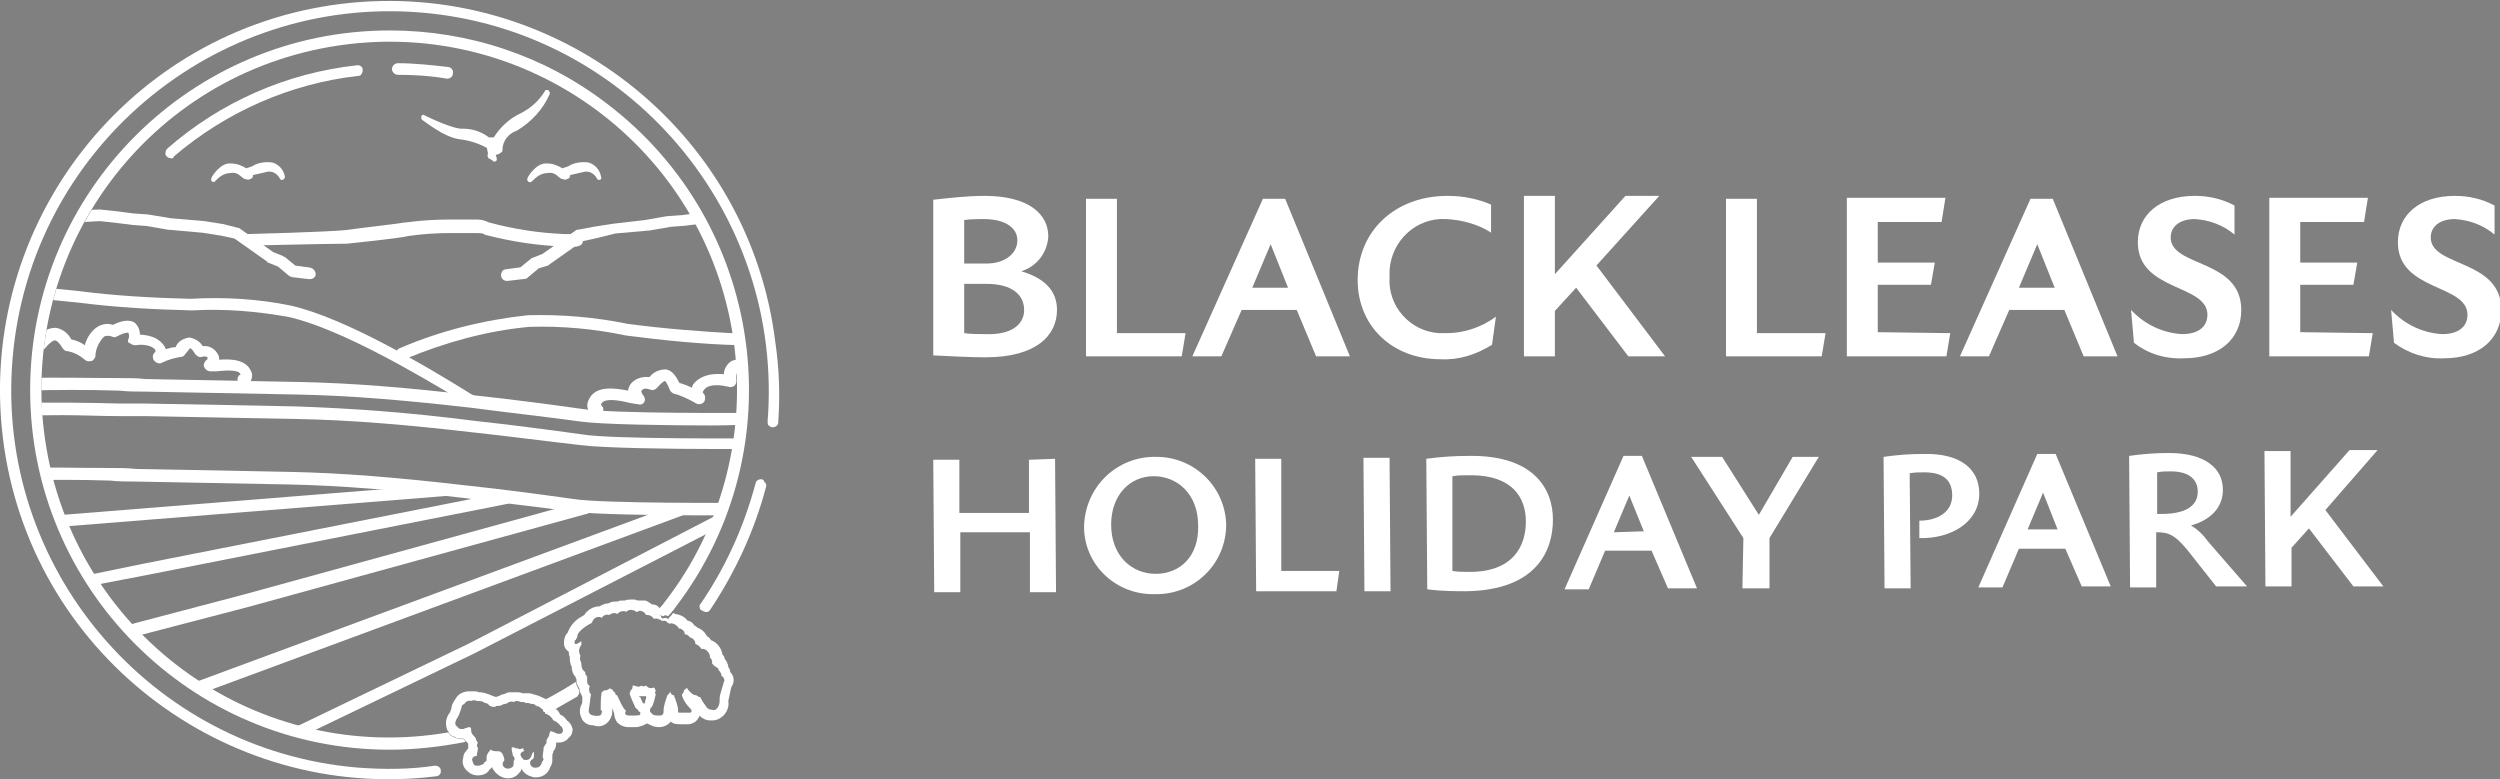 <?xml version="1.0" encoding="utf-8"?>
<!-- Generator: Adobe Illustrator 20.1.0, SVG Export Plug-In . SVG Version: 6.00 Build 0)  -->
<svg version="1.1" id="Layer_1" xmlns="http://www.w3.org/2000/svg" xmlns:xlink="http://www.w3.org/1999/xlink" x="0px" y="0px"
	 viewBox="0 0 258.6 80.6" style="enable-background:new 0 0 258.6 80.6;" xml:space="preserve">
<rect x="0" y="0" width="258.6" height="80.6" fill="#808080" stroke="none"/>
<style type="text/css">
	.st0{fill:#FFFFFF;}
	.st1{fill:#FFFFFF;stroke:#161B4B;stroke-width:7;stroke-linecap:round;stroke-linejoin:round;}
	.st2{fill:#FFFFFF;stroke:#161B4B;stroke-width:6.979;stroke-linecap:round;stroke-linejoin:round;}
	.st3{clip-path:url(#SVGID_2_);}
</style>
<g id="Logo" transform="translate(-3411.381 -201.45)">
	<g id="Group_473" transform="translate(3483.744 251.022)">
		<path id="Path_634" class="st0" d="M6.9,0.7C5.7,5.3,3.7,9.6,1.1,13.5l0,0c-0.2,0.3-0.5,0.3-0.8,0.1C0,13.5,0,13.3,0,13.1
			c0-0.1,0-0.1,0.1-0.2c2.6-3.8,4.5-8,5.7-12.5C5.8,0.2,6.1,0,6.3,0c0,0,0.1,0,0.1,0c0.1,0,0.3,0.1,0.3,0.3C6.9,0.4,6.9,0.6,6.9,0.7
			z"/>
	</g>
	<g id="Group_474" transform="translate(3411.381 201.45)">
		<path id="Path_635" class="st0" d="M80.5,43.7c0,0.3-0.3,0.5-0.6,0.5c-0.1,0-0.3-0.1-0.4-0.2c-0.1-0.1-0.1-0.3-0.1-0.4
			C81.1,22.1,65.1,3.1,43.6,1.3S3.1,15.5,1.3,37.1c-1.8,21.5,14.2,40.5,35.7,42.3c2.7,0.2,5.4,0.2,8-0.2c0.3,0,0.6,0.2,0.6,0.5
			c0,0,0,0,0,0c0,0.1,0,0.3-0.1,0.4c-0.1,0.1-0.2,0.2-0.4,0.2C23.2,83,3,67.4,0.3,45.3s13-42.2,35-44.9c22.1-2.7,42.2,13,44.9,35
			C80.6,38.1,80.7,40.9,80.5,43.7L80.5,43.7z"/>
	</g>
	<path id="Path_636" class="st1" d="M3484.3,255.5"/>
	<path id="Path_637" class="st0" d="M3451.7,204.6c-20.5,0-37.2,16.6-37.2,37.2c0,20.5,16.6,37.2,37.2,37.2c2.6,0,5.2-0.3,7.8-0.8
		c0-0.1-0.1-0.3-0.2-0.3c-0.1,0-0.1,0-0.2,0c-0.3,0-0.5-0.1-0.8-0.2c-0.2-0.1-0.4-0.2-0.5-0.4c0,0,0,0,0-0.1
		c-19.6,3.4-38.2-9.7-41.6-29.3c-3.4-19.6,9.7-38.2,29.3-41.6c19.6-3.4,38.2,9.7,41.6,29.3c1.7,10-0.8,20.3-7.1,28.3
		c-0.1,0.2-0.3,0.3-0.4,0.5c0,0,0,0,0,0c-0.2,0.2-0.3,0.4-0.5,0.6c0,0,0,0.1,0,0.1c0.1-0.1,0.2-0.1,0.3-0.1c0,0,0.1,0,0.1,0
		c0.1,0,0.2,0.1,0.3,0.1c0.1,0,0.1,0.1,0.1,0.1c0.1,0,0.2-0.1,0.3-0.1c0,0,0.1,0,0.1,0c0.1,0,0.1,0,0.2,0.1c0.1-0.2,0.3-0.3,0.4-0.5
		l0.1-0.1c0.1-0.1,0.2-0.3,0.3-0.4c12.4-16.3,9.2-39.6-7.1-52C3467.7,207.2,3459.8,204.6,3451.7,204.6L3451.7,204.6z M3471.3,273.1
		c0-0.1,0-0.3-0.1-0.4l0,0c0-0.1-0.1-0.2-0.1-0.2c0-0.1,0-0.1-0.1-0.2c0-0.1,0-0.2-0.1-0.3c-0.9,0.6-1.8,1.1-2.7,1.6l-0.4,0.2
		c-0.1,0.1-0.2,0.1-0.3,0.2c-0.3,0.1-0.5,0.2-0.8,0.4l0,0h0c0.1,0,0.2,0,0.2,0.1c0.1,0,0.2,0,0.3,0.1c0,0,0.1,0,0.1,0.1c0,0,0,0,0,0
		c0,0,0,0,0,0c0,0,0,0,0,0c0.1,0,0.1,0,0.2,0.1c0.1,0.1,0.1,0.2,0.1,0.3v0c0.1,0,0.1,0,0.1,0c0.1,0,0.1,0.1,0.1,0.2h0
		c0.2-0.1,0.4-0.2,0.6-0.3l0.2-0.1c0.1-0.1,0.3-0.1,0.4-0.2c0.7-0.4,1.4-0.8,2.1-1.2C3471.3,273.2,3471.3,273.2,3471.3,273.1z"/>
	<path id="Path_638" class="st2" d="M3423.4,247.8"/>
	<g id="Group_476" transform="translate(3469.716 263.467)">
		<g id="Group_475" transform="translate(0 0)">
			<path id="Path_639" class="st0" d="M10.9,1.1c-0.1,0-0.1,0-0.2,0c-0.1,0-0.2,0-0.3,0h0c-0.1,0-0.1-0.1-0.2-0.1
				c-0.1,0-0.2,0-0.3-0.1c0,0,0,0-0.1,0h0l0,0l0,0c0,0,0,0,0,0C9.7,1.1,9.5,1.3,9.3,1.5c0,0,0,0.1,0,0.1c0.1-0.1,0.2-0.1,0.3-0.1
				c0,0,0.1,0,0.1,0c0.1,0,0.2,0.1,0.3,0.1c0.1,0,0.1,0.1,0.1,0.1c0.1,0,0.2-0.1,0.3-0.1c0,0,0.1,0,0.1,0c0.1,0,0.1,0,0.2,0.1
				c0.1-0.2,0.3-0.3,0.4-0.5l0.1-0.1C11.1,1.1,11,1.1,10.9,1.1z"/>
			<path id="Path_640" class="st0" d="M17.2,7.5L17.2,7.5C17.2,7.3,17.1,7.1,17,7l0,0c0-0.3-0.2-0.7-0.4-0.9l0,0c0,0,0-0.1,0-0.1
				c0-0.1-0.1-0.2-0.2-0.3l0,0c-0.1-0.7-0.6-1.3-1.2-1.5l0,0l0,0C15.1,4,15,3.9,14.8,3.8l0,0c-0.2-0.4-0.5-0.7-1-0.9l0,0
				c-0.1-0.1-0.2-0.2-0.3-0.2l0,0c-0.1-0.2-0.3-0.4-0.6-0.5l-0.1,0l0,0c-0.3-0.4-0.7-0.6-1.2-0.7c0,0-0.1,0-0.1,0c0,0,0,0,0,0h0l0,0
				c-0.1-0.1-0.2-0.1-0.2-0.1l-0.1,0.1c-0.1,0.2-0.3,0.3-0.4,0.5c-0.1,0-0.1,0-0.2-0.1c0,0-0.1,0-0.1,0c-0.1,0-0.2,0-0.3,0.1
				c0-0.1-0.1-0.1-0.1-0.1C10,1.6,9.9,1.5,9.8,1.5c0,0-0.1,0-0.1,0c-0.1,0-0.2,0-0.3,0.1c0,0,0-0.1,0-0.1c0.2-0.2,0.3-0.4,0.5-0.6
				c0,0,0,0,0,0C9.7,0.6,9.4,0.5,9.1,0.5l0,0C8.8,0.3,8.6,0.1,8.3,0.1c-0.2,0-0.4,0-0.6,0h0l0,0C7.5,0.1,7.4,0,7.3,0
				C7.2,0,7.1,0,7,0c-0.2,0-0.5,0-0.7,0.1l0,0h0c-0.1,0-0.1,0-0.2,0c-0.2,0-0.4,0-0.5,0.1h0h0c-0.4,0-0.7,0-1,0.2l0,0
				c-0.3,0-0.6,0.1-0.9,0.3l0,0h0C3,0.7,2.4,1.1,2.1,1.6l0,0C1.9,1.7,1.8,1.8,1.6,1.9c-0.5,0.3-1,0.9-1.2,1.5l0,0
				C0.1,3.7,0,4.1,0,4.5c0,0.4,0.2,0.7,0.5,0.9l0,0v0c0,0.2,0,0.3,0.1,0.5v0v0c0,0.3,0,0.5,0.1,0.8c0,0.1,0,0.1,0.1,0.2l0,0v0
				c0,0.4,0.1,0.8,0.4,1.1l0,0c0,0.1,0.1,0.2,0.1,0.3v0c0,0.1,0,0.1,0,0.2c0,0.1,0,0.2,0.1,0.3c0,0.1,0,0.1,0.1,0.2
				c0,0.1,0.1,0.2,0.1,0.2l0,0c0,0.1,0,0.3,0.1,0.4c0,0.1,0,0.1,0.1,0.2c0,0.1,0.1,0.2,0.1,0.3l0,0l0,0.1c0,0,0,0.1,0,0.1
				c0,0.3,0,0.5-0.1,0.6v0c-0.2,0.4-0.2,0.9,0,1.3C1.9,12.6,2.4,13,2.9,13c0.2,0,0.4,0.1,0.5,0.1c0.7,0.1,1.3-0.4,1.5-1
				C5,11.9,5,11.7,5,11.5l0-0.3l0.1,0.3c0,0.1,0.1,0.2,0.1,0.3v0v0c0,0.3,0.1,0.6,0.3,0.9c0.3,0.3,0.7,0.5,1.2,0.5
				c0.3,0,0.5,0,0.7,0c0.4,0,0.9-0.2,1.2-0.4l0,0l0,0c0.1,0.1,0.1,0.1,0.2,0.1c0.3,0.2,0.7,0.3,1,0.3c0.5,0,0.9-0.2,1.2-0.5
				c0,0,0,0,0-0.1l0,0l0,0c0.1,0.1,0.2,0.1,0.3,0.2c0.3,0.1,0.5,0.1,0.8,0.1c0.3,0,0.8,0,0.8,0c0.2,0,0.4-0.1,0.6-0.2
				c0.2-0.1,0.4-0.4,0.5-0.6l0-0.1l0,0c0.3,0.3,0.7,0.5,1.1,0.5c0.1,0,0.2,0,0.3,0c0.4,0,0.8-0.2,1.1-0.5c0.4-0.4,0.6-1,0.5-1.5
				c0.1-0.5,0.2-0.9,0.3-1.4C17.7,8.5,17.6,7.9,17.2,7.5z M8.5,10.2c-0.1,0.2-0.1,0.4-0.1,0.4l0,0c0,0,0,0,0,0l-0.1,0.2l-0.1-0.1
				c0,0-0.1-0.1-0.1-0.1l0,0l0,0c0-0.1-0.1-0.2-0.2-0.5L7.7,10l0.2,0c0.1,0,0.1,0,0.2,0l0,0h0.1c0,0,0.1,0,0.1,0h0l0,0
				C8.3,10,8.4,10,8.4,10l0.1,0L8.5,10.2z M16.5,8.7c-0.1,0.3-0.2,0.6-0.3,1c-0.1,0.3-0.1,0.5-0.1,0.8c0,0,0,0,0,0
				c0,0.3-0.1,0.6-0.3,0.8c-0.1,0.1-0.3,0.2-0.5,0.1h0h0c-0.2,0-0.4-0.1-0.5-0.2c-0.3-0.4-0.5-0.7-0.7-1.1l0,0h0
				c-0.1,0-0.3-0.1-0.4-0.2l0,0h0c-0.2,0-0.4-0.1-0.5-0.2c-0.1-0.1-0.1-0.1-0.2-0.2l0,0c0,0,0,0-0.1-0.1c-0.1-0.1-0.1-0.1-0.1-0.2
				l0,0h0c-0.1,0-0.1,0-0.2,0h0l0,0c0,0,0,0,0,0l0,0c0,0.1-0.1,0.1-0.2,0.2l0,0v0c0,0.1,0,0.2-0.1,0.3c0,0-0.1,0.1-0.1,0.1l0,0v0
				c0,0.2,0.1,0.3,0.1,0.4c0.2,0.4,0.4,0.7,0.7,1c0.1,0.1,0.2,0.2,0.2,0.3c0,0.1,0,0.1-0.1,0.2l0,0h-0.1c-0.1,0-0.5,0-0.7,0
				c-0.1,0-0.3,0-0.4,0c-0.1,0-0.1-0.1-0.1-0.1c0-0.1,0-0.1,0-0.2c0,0,0-0.1,0-0.1c0-0.2-0.3-1.1-0.4-1.3l0-0.1l0,0c0,0,0,0-0.1,0
				C11.1,9.8,11,9.7,11,9.5v0l0,0c0,0,0,0,0,0h0v0c0,0.1-0.1,0.1-0.1,0.2c-0.1,0.1-0.1,0.1-0.2,0.2h0v0c-0.2,0.6-0.4,1.1-0.4,1.7
				c0,0.1,0,0.2-0.1,0.3c-0.1,0.1-0.2,0.1-0.4,0.1c-0.2,0-0.4,0-0.6-0.1c-0.1-0.1-0.2-0.2-0.3-0.3c0-0.2,0-0.4,0.2-0.5
				c0.2-0.4,0.3-0.9,0.4-1.3v0v0c-0.1-0.1-0.1-0.2,0-0.4v0l0,0c0,0-0.1-0.1-0.1-0.2v0h0l0,0l0,0c0,0-0.1-0.1-0.1-0.1l0,0l0,0
				C9.1,9.2,8.8,9.2,8.6,9c0,0-0.1-0.1-0.1-0.1l0,0l0,0C8.3,9,8.1,9,8,8.9l0,0l0,0c-0.2,0.2-0.5,0.1-0.7,0l0,0h0c-0.1,0-0.1,0-0.2,0
				h0v0c0,0.2,0,0.3-0.1,0.4c0,0-0.1,0.1-0.1,0.1h0v0c0,0.1-0.1,0.2-0.1,0.3c0,0,0,0,0,0l0,0v0c0.1,0.5,0.4,1,0.6,1.5h0
				c0.1,0.1,0.2,0.1,0.3,0.3l0,0c0,0.1,0.1,0.1,0.1,0.1c0.1,0,0.1,0.1,0.1,0.2c0,0.2-0.1,0.2-1.1,0.2c-0.1,0-0.3,0-0.4-0.1
				c-0.1-0.1-0.1-0.2,0-0.3v0c0,0,0-0.1,0-0.1C6,11.1,5.8,10.5,5.5,9.9l0,0C5.4,9.9,5.3,9.8,5.3,9.7c0,0,0,0,0-0.1v0l0,0
				c0,0,0,0-0.1,0C5.1,9.5,5.1,9.4,5,9.3v0h0c-0.1,0-0.1,0-0.2-0.1h0h0c0,0-0.1,0-0.1,0h0l0,0c0,0-0.1,0.1-0.1,0.1
				C4.4,9.4,4.3,9.4,4.1,9.4l0,0l0,0c0,0.1,0,0.1-0.1,0.1c0,0-0.1,0.1-0.1,0.1l0,0v0c-0.1,0.6-0.1,1.2-0.1,1.8v0h0
				c0.1,0.1,0.2,0.2,0.1,0.3C3.9,12,3.6,12.1,3.1,12c-0.2,0-0.4-0.1-0.5-0.3c-0.1-0.2,0-0.3,0-0.5l0,0c0.1-0.5,0.1-1,0.2-1.4v0l0,0
				l0,0l0,0l0,0c0,0,0,0-0.1-0.1C2.6,9.5,2.6,9.4,2.6,9.2c0,0,0,0,0,0c0-0.1,0-0.1,0.1-0.2l0,0l0,0C2.5,8.8,2.4,8.7,2.4,8.5
				c0-0.1,0-0.2,0-0.3c0-0.1,0-0.1,0-0.2v0l0,0c0,0-0.1-0.1-0.1-0.2v0C2.2,7.8,2.2,7.7,2.2,7.5v0l0,0C1.9,7.3,1.8,7,1.8,6.7
				c0,0,0-0.1,0-0.1l0,0l0,0C1.8,6.5,1.7,6.4,1.7,6.3c-0.1-0.2,0-0.4,0-0.5l0,0l0,0C1.6,5.6,1.5,5.3,1.6,5.1c0-0.1,0.1-0.3,0.2-0.4
				l0,0v0c0-0.1,0-0.2,0-0.3l0-0.1l0,0C1.4,4.6,1.3,4.6,1.2,4.6c-0.1,0-0.1-0.1-0.1-0.2c0-0.1,0-0.2,0.1-0.2C1.3,4,1.4,3.9,1.4,3.7
				c0.1-0.5,1.1-1.1,1.5-1.3h0v0C3,2,3.3,1.8,3.6,1.8c0.1,0,0.2,0,0.3,0.1l0,0l0,0c0.2-0.3,0.5-0.4,0.8-0.3h0l0,0
				c0.1-0.1,0.3-0.2,0.5-0.2c0.1,0,0.2,0,0.3,0.1l0,0l0,0C5.8,1.2,6,1.2,6.2,1.2c0.1,0,0.2,0,0.2,0.1l0,0l0,0C6.6,1.1,6.9,1,7.1,1.1
				c0.2,0,0.3,0.1,0.4,0.2l0,0l0,0c0.2-0.1,0.4-0.2,0.5-0.1c0.2,0,0.4,0.2,0.5,0.4l0,0h0c0.1,0,0.2,0,0.2,0c0.2,0,0.5,0.2,0.6,0.4
				l0,0l0,0c0.1,0,0.2-0.1,0.4,0c0.1,0,0.2,0.1,0.3,0.1c0,0,0,0,0.1,0.1l0,0h0c0.1,0,0.2,0,0.3,0c0.1,0,0.2,0,0.2,0.1
				c0.1,0.1,0.2,0.1,0.3,0.2l0,0l0,0c0.1,0,0.2-0.1,0.4,0c0.3,0.1,0.5,0.3,0.6,0.5v0h0c0.1,0,0.2,0,0.3,0.1c0.2,0.1,0.3,0.3,0.3,0.5
				v0h0c0.2,0,0.4,0.1,0.5,0.3l0,0h0c0.4,0.1,0.6,0.4,0.6,0.7v0h0c0.3,0.1,0.5,0.3,0.6,0.5l0,0h0c0.2,0,0.4,0,0.6,0.2
				c0.2,0.2,0.3,0.4,0.3,0.6c0,0,0,0.1,0,0.1v0l0,0c0.1,0.1,0.2,0.2,0.2,0.3c0,0.1,0.1,0.2,0,0.3v0l0,0c0.1,0.1,0.2,0.2,0.3,0.3
				C16,7.1,16,7.2,16,7.3v0l0,0c0.2,0.2,0.3,0.4,0.3,0.6v0l0,0c0.2,0.1,0.3,0.3,0.3,0.5C16.5,8.6,16.5,8.6,16.5,8.7z"/>
		</g>
	</g>
	<g id="Group_483" transform="translate(3457.513 272.959)">
		<g id="Group_482" transform="translate(0 0)">
			<g id="Group_481">
				<g id="Group_480">
					<g id="Group_479">
						<g id="Group_478">
							<g id="Group_477">
								<path id="Path_641" class="st0" d="M11.3,1.7C11.3,1.7,11.3,1.7,11.3,1.7c-0.1-0.1-0.2-0.2-0.3-0.3
									c-0.1-0.1-0.1-0.1-0.2-0.2c0,0,0,0,0,0c-0.1-0.2-0.2-0.3-0.4-0.4c-0.1,0.1-0.2,0.1-0.3,0.2C9.9,1.1,9.6,1.2,9.3,1.3
									c0.1,0,0.1,0,0.2,0.1c0,0,0.1,0,0.1,0c0,0,0.1,0,0.1,0c0,0,0.1,0,0.1,0.1c0,0,0,0,0,0c0,0,0,0,0,0c0,0,0,0,0,0
									c0.1,0,0.1,0,0.2,0.1c0.1,0.1,0.1,0.2,0.1,0.3v0c0.1,0,0.1,0,0.1,0c0.1,0,0.1,0.1,0.1,0.2h0c0.2-0.1,0.4-0.2,0.6-0.3
									L11.3,1.7C11.3,1.7,11.3,1.7,11.3,1.7z"/>
								<path id="Path_642" class="st0" d="M13.1,3.9C13,3.5,12.8,3.2,12.5,3c-0.2-0.3-0.4-0.5-0.7-0.6c-0.1-0.3-0.3-0.5-0.5-0.6
									l-0.2,0.1c-0.2,0.1-0.4,0.2-0.6,0.3h0c0-0.1,0-0.1-0.1-0.2c0,0-0.1,0-0.1,0v0c0-0.1-0.1-0.2-0.1-0.3c-0.1,0-0.1-0.1-0.2-0.1
									c0,0,0,0,0,0c0,0,0,0,0,0c0,0,0,0,0,0c0,0-0.1,0-0.1-0.1c0,0-0.1,0-0.1,0c0,0-0.1,0-0.1,0c-0.1,0-0.1-0.1-0.2-0.1h0l0,0
									C9.6,1.2,9.8,1.1,10.1,1c0.1-0.1,0.2-0.1,0.3-0.2c0,0,0,0-0.1,0C9.9,0.6,9.5,0.4,9,0.3C8.8,0.2,8.6,0.2,8.4,0.2
									c0,0-0.1,0-0.1,0c-0.1,0-0.2,0-0.4,0H7.9C7.7,0.1,7.5,0.1,7.4,0.1l0,0c-0.1,0-0.2,0-0.2,0c-0.1,0-0.1,0-0.2,0
									c-0.1,0-0.1,0-0.2,0c-0.1,0-0.2,0-0.2,0c-0.2,0-0.4,0.1-0.6,0.2c-0.2,0-0.4,0.1-0.5,0.2c-0.1,0-0.2,0-0.3,0.1
									C4.9,0.5,4.6,0.4,4.4,0.3C4.1,0.2,3.8,0.1,3.5,0.1c0,0-0.1,0-0.1,0C3.2,0,3.1,0,2.9,0c-0.1,0-0.2,0-0.4,0c0,0-0.1,0-0.1,0
									c-0.5,0-1,0.2-1.3,0.6C0.9,0.9,0.7,1.2,0.6,1.5C0.6,1.7,0.5,2,0.4,2.2C0,2.7-0.1,3.3,0.1,3.9c0,0.1,0.1,0.2,0.2,0.3
									c0,0,0,0,0,0.1c0.1,0.2,0.3,0.3,0.5,0.4C0.9,4.7,1,4.7,1,4.8c0.3,0.1,0.5,0.1,0.8,0.1C1.9,4.9,1.9,5,2,5.1l0,0
									c0,0,0.1,0.1,0.1,0.1c0.1,0.1,0.1,0.1,0.2,0.2c0,0.1,0,0.2,0,0.3c0,0,0,0.1,0,0.1c0,0,0,0.1,0,0.1C2.1,6.2,1.8,6.4,1.8,6.8
									C1.6,7.4,1.8,8,2.4,8.4C2.6,8.6,3,8.7,3.3,8.7c0.5,0,1-0.2,1.2-0.6c0.1-0.1,0.3-0.2,0.3-0.3c0,0.1,0,0.2,0.1,0.3
									C5.2,8.6,5.8,9,6.4,9c0.5,0,0.9-0.2,1.2-0.6C7.7,8.3,7.8,8.2,7.8,8C8,8.4,8.4,8.7,8.8,8.8c0.2,0.1,0.3,0.1,0.5,0.1
									c0.7,0,1.3-0.4,1.5-1.1C10.9,7.7,11,7.4,11,7.2c0-0.2,0-0.3,0-0.5c0-0.1,0-0.2,0.1-0.4c0,0,0-0.1,0-0.1
									c0.2-0.2,0.3-0.5,0.3-0.8c0,0,0,0,0,0s0,0,0-0.1c0.1,0,0.2,0,0.3,0c0.4,0,0.8-0.2,1-0.5C13,4.6,13.1,4.2,13.1,3.9z M1.8,3.9
									L1.8,3.9C1.8,3.9,1.8,3.9,1.8,3.9l-0.1,0c0,0,0,0,0,0h0c0,0,0,0-0.1,0c-0.1,0-0.2,0-0.3-0.1h0C1.2,3.7,1.1,3.6,1,3.5
									C0.9,3.3,1,3,1.2,2.7c0.2-0.3,0.3-0.7,0.4-1c0-0.2,0.1-0.3,0.3-0.4h0v0C2,1.1,2.3,0.9,2.6,1h0h0c0.2-0.1,0.4-0.1,0.6,0l0,0
									h0C3.5,1,3.8,1,4,1.2l0,0h0c0.2,0,0.4,0.1,0.5,0.3l0,0h0c0.1,0,0.2,0.1,0.3,0.1l0,0h0c0,0,0.1,0,0.1,0c0.1,0,0.1,0,0.2,0h0
									h0c0.1-0.1,0.2-0.1,0.3-0.1c0.1,0,0.1,0,0.2,0h0l0,0C5.8,1.4,6,1.3,6.1,1.3h0c0,0,0.1,0,0.1,0h0l0,0C6.5,1.1,6.7,1,7,1.1h0
									l0,0c0.1,0,0.2-0.1,0.2-0.1c0.2,0,0.3,0,0.5,0.1l0,0h0c0,0,0.1,0,0.1,0c0,0,0.1,0,0.1,0c0.1,0,0.2,0,0.3,0.1h0h0
									c0.2,0,0.4,0,0.6,0.1h0h0c0.2,0,0.3,0,0.4,0.1l0,0h0h0c0,0,0,0,0,0h0c0.1,0,0.2,0,0.2,0.1h0h0c0,0,0.1,0,0.1,0
									c0,0,0.1,0,0.1,0c0,0,0.1,0,0.1,0l0,0c0,0,0,0,0,0l0,0c0.1,0.1,0.2,0.2,0.2,0.3v0h0c0,0,0,0,0,0l0,0c0.1,0,0.1,0.1,0.2,0.2
									v0h0c0.1,0.1,0.2,0.2,0.2,0.3v0h0C10.8,2.5,11,2.8,11.1,3v0l0,0c0.3,0.1,0.5,0.3,0.7,0.5c0,0.1,0.1,0.1,0.2,0.2l0,0
									C12,3.8,12.1,3.9,12.1,4c0,0.1,0,0.2-0.1,0.3l0,0c-0.1,0.1-0.2,0.1-0.3,0.1c-0.2,0-0.4-0.1-0.6-0.2c-0.1,0-0.2-0.1-0.3-0.1
									l0,0v0c0,0,0,0.1,0,0.1c0,0,0,0.1-0.1,0.1l0,0v0c0,0.1,0,0.3-0.1,0.4c0,0.1-0.1,0.1-0.1,0.1l0,0v0c0,0.1,0,0.2-0.1,0.2l0,0
									v0c0,0.1,0,0.2,0,0.3c0,0.1-0.1,0.2-0.2,0.3l0,0v0c0,0.1,0,0.1-0.1,0.2c0,0,0,0,0,0l0,0C10.1,6.2,10,6.5,10,6.8v0v0
									c0,0.1,0.1,0.2,0.1,0.2c0,0.1-0.1,0.2-0.1,0.2l0,0c0,0,0,0,0,0c0,0.1-0.1,0.1-0.1,0.2C9.8,7.8,9.5,7.9,9.3,7.9
									c-0.1,0-0.1,0-0.2,0C8.8,7.8,8.7,7.6,8.7,7.4c0-0.2,0.1-0.3,0.3-0.4c0,0,0.1-0.1,0.1-0.3c0-0.1,0-0.2,0-0.3l0-0.1l0,0
									c0,0,0,0-0.1,0l0,0c0,0.1-0.1,0.1-0.1,0.2C8.8,6.9,8.6,7.1,8.3,7.1c-0.1,0-0.1,0-0.2,0C7.9,7,7.8,6.8,7.7,6.6
									c0-0.2,0.1-0.3,0.3-0.4c0,0,0,0,0.1,0l0,0l0,0C8,6,8,6,8,5.9v0h0c0,0-0.1,0-0.1,0h0h0c-0.2,0.1-0.3,0.1-0.5,0l-0.1,0h0h0
									c-0.1,0-0.2,0-0.2-0.1l0,0l0,0C7,5.8,6.9,5.8,6.8,5.8h0v0c0,0.1,0,0.1,0,0.2v0c0,0.2,0.1,0.4,0.1,0.6v0l0,0
									C7,6.7,7,6.8,7.1,6.9c0,0.1,0,0.2-0.1,0.3l0,0v0c0,0.1,0,0.1,0,0.2c0,0.1,0,0.3-0.1,0.4C6.8,7.9,6.6,8,6.4,8
									C6.2,8,6,7.9,5.9,7.7C5.8,7.5,5.9,7.3,6,7.2C6.1,7.1,6,7,6,6.9c0-0.1-0.1-0.3-0.2-0.5L5.7,6.3h0c-0.1,0-0.1-0.1-0.2-0.1
									c0,0,0,0,0,0l0,0h0c-0.1,0-0.1,0-0.2,0h0h0C5.1,6.2,4.8,6.2,4.6,6l0,0l0,0c0,0.1-0.1,0.2-0.2,0.3h0v0
									C4.3,6.5,4.2,6.6,4.2,6.8v0v0c0,0.1,0,0.2,0,0.3c0,0.1-0.1,0.2-0.2,0.2h0l0,0c0,0.1-0.1,0.1-0.1,0.2
									C3.7,7.6,3.5,7.7,3.3,7.7c-0.1,0-0.3,0-0.4-0.1C2.8,7.4,2.7,7.2,2.7,7c0.1-0.2,0.2-0.3,0.4-0.3c0.1,0,0.1,0,0.1-0.2
									c0-0.1,0.1-0.3,0.1-0.6v0v0c0-0.1,0-0.1-0.1-0.2c0-0.1,0-0.2,0.1-0.4v0v0c0,0,0,0,0,0v0c0,0,0,0,0,0v0l0,0
									c0,0-0.1-0.1-0.1-0.1c0,0,0,0,0-0.1l0,0c0,0-0.1,0-0.1-0.1c0,0,0,0,0,0l0,0l0,0l0,0c0,0,0,0,0,0c0,0,0,0,0-0.1v0l0,0
									C3,4.7,2.9,4.7,2.9,4.6C2.8,4.6,2.8,4.5,2.7,4.4v0h0C2.6,4.2,2.6,4.1,2.6,3.9v0c0-0.1-0.1-0.1-0.1-0.2v0l0,0h0h0h0l-0.1,0
									C2.1,3.8,2,3.8,1.8,3.9L1.8,3.9z"/>
							</g>
						</g>
					</g>
				</g>
			</g>
		</g>
	</g>
	<g id="Group_488" transform="translate(3507.917 221.711)">
		<g id="Group_485" transform="translate(0 0)">
			<g id="Group_484">
				<path id="Path_643" class="st0" d="M12.8,11.8c0,2.6-2.1,4.9-7.4,4.9c-1.4,0-3.5-0.1-5.4-0.2V0.4C1.8,0.2,3.6,0,5.3,0
					c4.6,0,6.6,1.9,6.6,4.2c-0.1,1.7-1.2,3.1-2.8,3.6C11.5,8.5,12.8,9.8,12.8,11.8z M3.2,2.5V7h2.3c2,0,3.2-1.1,3.2-2.4
					c0-1.2-1.1-2.2-3.5-2.2C4.6,2.4,3.9,2.4,3.2,2.5z M9.4,11.8c0-1.6-1.3-2.7-3.9-2.7H3.2v5.1c0.7,0.1,1.5,0.1,2.2,0.1
					C8.1,14.4,9.4,13.3,9.4,11.8L9.4,11.8z"/>
				<path id="Path_644" class="st0" d="M26.1,14.2l-0.4,2.4h-9.9V0.3h3.2v13.9H26.1z"/>
				<path id="Path_645" class="st0" d="M37.6,11.8h-5.7l-2.1,4.8h-3l7.3-16.3h2.3l6.7,16.3h-3.5L37.6,11.8z M36.7,9.5L34.9,5
					l-1.9,4.5H36.7z"/>
				<path id="Path_646" class="st0" d="M43.9,8.7c0-5,3.8-8.7,9.3-8.7c1.6,0,3.1,0.3,4.5,0.9v2.9c-1.4-0.9-3-1.3-4.6-1.4
					c-3.1-0.2-5.7,2.2-5.9,5.3c0,0.2,0,0.4,0,0.7c-0.2,3,2.1,5.6,5.1,5.8c0.3,0,0.5,0,0.8,0c1.8,0,3.6-0.6,5.1-1.7l-0.4,2.9
					c-1.6,1-3.4,1.6-5.3,1.5C47.4,16.9,43.9,13.4,43.9,8.7z"/>
				<path id="Path_647" class="st0" d="M71.9,16.6l-5.4-7.1l-2.2,2.4v4.7h-3.2V0h3.2v8.1L71.6,0h3.5l-6.5,7.2l7.1,9.4L71.9,16.6z"/>
				<path id="Path_648" class="st0" d="M92.3,14.2l-0.4,2.4H82V0.3h3.2v13.9H92.3z"/>
				<path id="Path_649" class="st0" d="M105.2,14.2l-0.4,2.4H94.5V0.2h10.2l-0.4,2.5h-6.6v4.2h5.9l-0.4,2.3h-5.5v4.9L105.2,14.2z"/>
				<path id="Path_650" class="st0" d="M117,11.8h-5.7l-2.1,4.8h-3l7.3-16.3h2.3l6.7,16.3h-3.5L117,11.8z M116,9.5L114.2,5l-1.9,4.5
					H116z"/>
				<path id="Path_651" class="st0" d="M124.2,15.2l-0.3-3.4c1.4,1.5,3.3,2.4,5.3,2.5c1.7,0,2.6-0.8,2.6-2c0-3.2-7.2-2.4-7.2-7.5
					c0-2.8,2.2-4.8,5.9-4.8c1.4,0,2.8,0.3,4.1,1v3c-1.2-1-2.6-1.5-4.1-1.6c-1.6,0-2.5,0.8-2.5,1.9c0,3.1,7.3,2.2,7.3,7.5
					c0,3.1-2.4,5-5.9,5C127.4,16.9,125.6,16.3,124.2,15.2z"/>
				<path id="Path_652" class="st0" d="M148.9,14.2l-0.4,2.4h-10.3V0.2h10.2L148,2.7h-6.6v4.2h5.9l-0.4,2.3h-5.5v4.9L148.9,14.2z"/>
				<path id="Path_653" class="st0" d="M151.1,15.2l-0.3-3.4c1.4,1.5,3.3,2.4,5.3,2.5c1.7,0,2.6-0.8,2.6-2c0-3.2-7.2-2.4-7.2-7.5
					c0-2.8,2.2-4.8,5.9-4.8c1.4,0,2.8,0.3,4.1,1v3c-1.2-1-2.6-1.5-4.1-1.6c-1.6,0-2.5,0.8-2.5,1.9c0,3.1,7.3,2.2,7.3,7.5
					c0,3.1-2.4,5-5.9,5C154.4,16.9,152.6,16.3,151.1,15.2z"/>
			</g>
		</g>
		<g id="Group_487" transform="translate(0 26.397)">
			<g id="Group_486">
				<path id="Path_654" class="st0" d="M12.6,0.8l0.1,13.8l-2.7,0l0-6.2l-7.2,0l0,6.2l-2.7,0L0,0.9l2.7,0l0,5.5l7.2,0l0-5.5
					L12.6,0.8z"/>
				<path id="Path_655" class="st0" d="M30.3,7.6c0,4-3.2,7.2-7.2,7.2c-0.1,0-0.1,0-0.2,0c-3.9,0.1-7.2-2.9-7.3-6.8
					c0-0.1,0-0.1,0-0.2c0.1-4.1,3.4-7.3,7.5-7.2C27,0.6,30.2,3.7,30.3,7.6L30.3,7.6z M27.4,7.7c0-3.3-2.2-5.1-4.6-5.1
					c-2.5,0-4.4,2-4.4,5c0,3.3,2.2,5.1,4.6,5.1C25.6,12.7,27.5,10.8,27.4,7.7L27.4,7.7z"/>
				<path id="Path_656" class="st0" d="M42,12.4l-0.3,2.1l-8.3,0L33.3,0.8l2.7,0L36,12.4L42,12.4z"/>
				<path id="Path_657" class="st0" d="M44.5,0.7l2.7,0l0.1,13.8l-2.7,0L44.5,0.7z"/>
				<path id="Path_658" class="st0" d="M64.1,7.1c0,3.1-1.6,7.3-9,7.4c-0.9,0-2.5,0-4-0.2L51,0.8c1.4-0.2,2.9-0.3,4.4-0.3
					C62,0.4,64.1,3.8,64.1,7.1z M61.3,7.3c0-2.5-1.4-4.8-5.7-4.8c-0.6,0-1.3,0-1.9,0.1l0,9.8c0.6,0.1,1.2,0.1,1.8,0.1
					C60,12.5,61.3,9.8,61.3,7.3L61.3,7.3z"/>
				<path id="Path_659" class="st0" d="M74.3,10.3l-4.8,0l-1.7,4l-2.5,0l6.1-13.8l1.9,0l5.7,13.7l-3,0L74.3,10.3z M73.5,8.3L72,4.6
					l-1.6,3.8L73.5,8.3z"/>
				<path id="Path_660" class="st0" d="M83.8,9l-5.4-8.4l3.2,0l3.8,6l3.5-6l2.7,0L86.5,9l0,5.2l-2.8,0L83.8,9z"/>
				<path id="Path_661" class="st0" d="M108.2,4.4c0,3-3,4.7-6.2,4.6l0-1.8c1.9,0,3.4-0.9,3.4-2.6c0-1.4-0.7-2.4-2.9-2.4
					c-0.5,0-1,0-1.5,0.1l0.1,11.9l-2.7,0L98.3,0.6c1.4-0.2,2.7-0.3,4.1-0.3C106.3,0.2,108.2,1.9,108.2,4.4z"/>
				<path id="Path_662" class="st0" d="M117.1,10.1l-4.8,0l-1.7,4l-2.5,0l6.1-13.8l1.9,0l5.7,13.7l-3,0L117.1,10.1z M116.3,8.1
					l-1.5-3.8l-1.6,3.8L116.3,8.1z"/>
				<path id="Path_663" class="st0" d="M135.9,14l-3.2,0l-3-3.8c-1.4-1.7-2.1-1.8-3.2-1.8l0,5.7l-2.7,0l-0.1-13.6
					c1.4-0.2,2.7-0.3,4.1-0.3c3.8,0,5.6,1.6,5.6,3.8c0,1.8-1.2,3.1-3.3,3.7c0.7,0.4,1.3,1,1.8,1.7L135.9,14z M126.6,6.5
					c2.9,0.1,4.2-0.8,4.2-2.3c0-1.1-0.7-2.1-2.8-2.1c-0.5,0-0.9,0-1.4,0.1L126.6,6.5z"/>
				<path id="Path_664" class="st0" d="M146.9,14l-4.6-6l-1.8,2l0,4l-2.7,0l-0.1-14l2.7,0l0,6.8l6.1-6.9l2.9,0L144,6.1l6,7.9
					L146.9,14z"/>
			</g>
		</g>
	</g>
	<g id="Group_500" transform="translate(3415.654 205.559)">
		<g>
			<defs>
				<ellipse id="SVGID_1_" cx="36.5" cy="36.3" rx="36.5" ry="36.3"/>
			</defs>
			<clipPath id="SVGID_2_">
				<use xlink:href="#SVGID_1_"  style="overflow:visible;"/>
			</clipPath>
			<g id="Group_499" transform="translate(0)" class="st3">
				<g id="Group_489" transform="translate(36.267 2.43)">
					<path id="Path_665" class="st0" d="M6.3,1.1L6.3,1.1C6.3,1.4,6,1.6,5.7,1.6C4,1.3,2.3,1.2,0.6,1.2C0.3,1.2,0,0.9,0,0.6
						C0,0.3,0.3,0,0.6,0c1.8,0,3.5,0.2,5.3,0.4C6.2,0.5,6.4,0.8,6.3,1.1L6.3,1.1z"/>
				</g>
				<g id="Group_490" transform="translate(12.848 2.644)">
					<path id="Path_666" class="st0" d="M20.4,0.5c0,0.2-0.1,0.4-0.2,0.5c-0.1,0.1-0.2,0.1-0.3,0.1c-7,0.8-13.6,3.7-19,8.3
						C0.8,9.6,0.7,9.7,0.5,9.6c-0.2,0-0.3-0.1-0.4-0.2C-0.1,9.2,0,8.8,0.2,8.6C5.7,3.8,12.5,0.8,19.8,0c0,0,0,0,0.1,0
						C20.2,0,20.4,0.2,20.4,0.5L20.4,0.5z"/>
				</g>
				<path id="Path_667" class="st0" d="M21.4,21.3c-0.3,0-0.6-0.3-0.6-0.6c0-0.3,0.3-0.6,0.6-0.6c0.1,0,7.8-0.2,10-0.4
					c2.2-0.3,5.8-0.7,6.2-0.8c0,0,0.1,0,0.1,0c1.5-0.2,3-0.3,4.4-0.3l2.9,0c0,0,0,0,0.1,0c0.4,0,0.8,0.1,1.2,0.3
					c2.6,0.7,5.2,1.1,7.8,1.2l1.2,0c0.3,0,0.6,0.2,0.7,0.6s-0.2,0.6-0.6,0.7c0,0,0,0,0,0l-1.2,0h0c-2.8-0.1-5.5-0.5-8.2-1.2
					c-0.1,0-0.1,0-0.2-0.1c-0.2-0.1-0.5-0.1-0.8-0.1l-2.8,0h0c-1.4,0-2.8,0.1-4.2,0.3l0,0c-0.4,0.1-1.6,0.3-6.4,0.8
					C29.2,21.1,21.7,21.3,21.4,21.3L21.4,21.3z M45.7,19.9L45.7,19.9L45.7,19.9z M37.5,18.9L37.5,18.9z M37.5,18.9L37.5,18.9z"/>
				<path id="Path_668" class="st0" d="M46.9,12.6c-0.1,0-0.2,0-0.2-0.1c-0.1,0-0.1-0.1-0.2-0.1c0,0-0.1-0.1-0.1-0.1
					c0,0-0.1,0-0.1,0c-0.1-0.1-0.2-0.3-0.1-0.5c0,0,0,0,0,0c0-0.2-0.1-0.4-0.1-0.6c-0.9-0.5-1.9-0.8-2.8-0.9c-1.7-0.2-3.8-2-3.9-2
					c-0.1-0.1-0.1-0.2-0.1-0.4c0.1-0.1,0.2-0.2,0.3-0.1c0.8,0.4,3.2,1.5,4,1.4h0c1,0,1.9,0.3,2.7,0.9l0,0c0.2,0,0.4,0,0.5,0
					c0.7-1.1,1.7-2,2.8-2.5c1-0.5,1.9-1.3,2.5-2.3c0-0.1,0.1-0.1,0.2-0.1c0.1,0,0.2,0,0.2,0.1c0.1,0.1,0.1,0.2,0.1,0.3
					c-0.7,1.6-1.9,2.9-3.4,3.8c-0.9,0.3-1.5,1.1-1.5,2c0,0.1,0,0.2-0.2,0.3c-0.1,0.1-0.3,0.2-0.5,0.2h0c0.2,0.5,0.1,0.6,0,0.7
					C47.1,12.5,47,12.6,46.9,12.6z M46.7,12.2L46.7,12.2z M46.2,11.8L46.2,11.8z M46.4,10.1L46.4,10.1z"/>
				<path id="Path_669" class="st0" d="M57.8,14.5c-0.1,0-0.3,0-0.3-0.1c-0.3-0.6-0.9-0.9-1.5-0.7c-0.4,0.1-0.9,0.2-1.3,0.3
					c0,0.2-0.1,0.4-0.3,0.4c-0.1,0.1-0.3,0.1-0.5,0l-0.1,0c-0.1-0.1-0.3-0.2-0.4-0.3l0,0c-0.3-0.3-0.7-0.4-1.1-0.3
					c-0.6,0-1.1,0.4-1.5,0.8c-0.1,0.1-0.2,0.2-0.4,0.1c-0.1-0.1-0.2-0.2-0.1-0.4c0-0.1,0.9-1.6,2-1.5c0.6,0,1.1,0.2,1.6,0.5l0.6-0.2
					c0.6-0.4,1.4-0.5,2.1-0.4c0.7,0.2,1.2,0.8,1.3,1.5C58,14.3,57.9,14.4,57.8,14.5z"/>
				<path id="Path_670" class="st0" d="M25,14.5c-0.1,0-0.3,0-0.3-0.1c-0.3-0.6-0.9-0.9-1.5-0.7c-0.4,0.1-0.9,0.2-1.3,0.3
					c0,0.2-0.1,0.4-0.3,0.4c-0.1,0.1-0.3,0.1-0.5,0l-0.1,0c-0.1-0.1-0.3-0.2-0.4-0.3l0,0c-0.3-0.3-0.7-0.4-1.1-0.3
					c-0.6,0-1.1,0.4-1.5,0.8c0,0.1-0.1,0.1-0.2,0.1c0,0-0.1,0-0.1,0c-0.1-0.1-0.2-0.2-0.1-0.4c0-0.1,0.9-1.6,2-1.5
					c0.6,0,1.1,0.2,1.6,0.5l0.6-0.2c0.6-0.4,1.4-0.5,2.1-0.4c0.7,0.2,1.2,0.8,1.3,1.5C25.2,14.3,25.1,14.4,25,14.5z"/>
				<g id="Group_491" transform="translate(47.558 17.645)">
					<path id="Path_671" class="st0" d="M26.5,0.8c0,0.3-0.3,0.6-0.6,0.6c-0.5,0-3.1-0.2-3.6-0.2l-1.8,0.2l-1.5,0.2c0,0,0,0,0,0
						l-1.4,0.1l-2.3,0.4c0,0,0,0-0.1,0l-3.4,0.3L9.8,2.9L8.4,3.2L5,5.6c0,0-0.1,0.1-0.1,0.1L3.9,6L2.7,7C2.6,7.1,2.5,7.1,2.4,7.1
						L0.7,7.3c0,0-0.1,0-0.1,0C0.3,7.3,0,7.1,0,6.7c0-0.3,0.2-0.6,0.5-0.6L2,5.9L3.1,5c0,0,0.1-0.1,0.2-0.1l1-0.4l3.4-2.4
						C7.8,2,7.9,2,8,2l1.6-0.3h0l1.9-0.3c0,0,0,0,0,0L14.9,1l2.3-0.4c0,0,0,0,0.1,0l1.4-0.1l1.5-0.2L22.2,0c0,0,0.1,0,0.1,0
						c0.8,0.1,3.1,0.2,3.5,0.2C26.2,0.2,26.5,0.5,26.5,0.8C26.5,0.8,26.5,0.8,26.5,0.8z"/>
				</g>
				<g id="Group_492" transform="translate(1.88 17.465)">
					<path id="Path_672" class="st0" d="M26.5,6.8c0,0.3-0.3,0.5-0.6,0.5c0,0-0.1,0-0.1,0l-1.7-0.2c-0.1,0-0.2-0.1-0.3-0.1L22.6,6
						l-1-0.4c0,0-0.1,0-0.1-0.1l-3.4-2.4l-1.4-0.3l-1.9-0.3l-3.4-0.3c0,0,0,0-0.1,0L9,1.8L7.6,1.7c0,0,0,0,0,0L6,1.5L4.2,1.3
						c-0.4,0-3,0.2-3.6,0.2C0.3,1.5,0,1.2,0,0.9s0.3-0.6,0.6-0.6c0.4,0,2.7-0.2,3.5-0.2c0,0,0.1,0,0.1,0l1.9,0.2l1.5,0.2l1.4,0.1
						c0,0,0,0,0.1,0L11.5,1L15,1.3c0,0,0,0,0,0l1.9,0.3h0L18.5,2c0.1,0,0.2,0.1,0.2,0.1l3.4,2.4l1,0.4C23.2,5,23.3,5,23.3,5l1.1,0.9
						l1.5,0.2C26.3,6.2,26.5,6.5,26.5,6.8z"/>
				</g>
				<path id="Path_673" class="st0" d="M44.8,38.1c-0.1,0-0.2,0-0.2-0.1c-0.2-0.1-0.7-0.4-1.7-1c-3.5-2.1-11.7-7-17.2-8.3
					c-3.3-0.6-6.7-0.9-10.1-0.7c-3.9-0.1-7.8-0.3-11.7-0.8c-1-0.1-2.1-0.2-3-0.3c-0.3,0-0.6-0.3-0.6-0.6c0-0.3,0.3-0.6,0.6-0.6
					c0,0,0,0,0,0c1,0.1,2,0.2,3,0.3c3.8,0.5,7.7,0.7,11.5,0.8c3.5-0.2,7,0,10.4,0.7c5.7,1.3,14,6.3,17.6,8.5
					c0.8,0.5,1.4,0.9,1.6,0.9c0.3,0.1,0.4,0.5,0.3,0.8C45.3,37.9,45.1,38.1,44.8,38.1L44.8,38.1z"/>
				<path id="Path_674" class="st0" d="M37.3,33.1c-0.3,0-0.6-0.3-0.6-0.6c0-0.2,0.1-0.5,0.4-0.6c4.2-1.8,8.6-2.9,13.2-3.4
					c3.5-0.1,7,0.2,10.4,0.9c3.8,0.5,7.7,0.8,11.5,1c6,0.3,8.8,0.5,9.5,0.9c0.3,0.1,0.4,0.5,0.3,0.8c-0.1,0.3-0.5,0.4-0.8,0.3
					c0,0,0,0,0,0c-0.6-0.3-5.3-0.5-9-0.8c-3.9-0.1-7.8-0.5-11.7-1c-3.3-0.7-6.7-1-10-0.9c-4.4,0.4-8.7,1.6-12.8,3.3
					C37.4,33.1,37.3,33.1,37.3,33.1z"/>
				<path id="Path_675" class="st0" d="M68.3,49.2c-4.4,0-11.4-0.1-13.5-0.4c-3.6-0.5-7.3-0.9-11.1-1.4c-6.9-0.8-12.8-1.3-18.3-1.4
					c-4.7-0.1-10.2-0.2-15.7-0.3c-0.9,0-1.7,0-2.6-0.1c-3.2-0.1-6.6-0.1-9.8,0l-0.2,0c-0.2,0-0.5,0-0.7,0.1
					c-0.3,0.1-0.7-0.1-0.8-0.5c-0.1-0.3,0.1-0.7,0.5-0.8c0.3-0.1,0.6-0.1,1-0.1h0.2c3.3-0.1,6.6,0,9.9,0c0.9,0,1.7,0,2.6,0.1
					c5.5,0.1,11.1,0.2,15.7,0.3c5.6,0.1,11.5,0.6,18.4,1.4c3.8,0.4,7.5,0.9,11.1,1.4h0c3,0.5,17,0.4,17.1,0.4h0
					c0.3,0,0.6,0.3,0.6,0.6s-0.3,0.6-0.6,0.6l0,0C72,49.2,70.4,49.2,68.3,49.2z"/>
				<path id="Path_676" class="st0" d="M69.3,39.9c-4.4,0-11.4-0.1-13.5-0.4c-3.6-0.5-7.3-0.9-11.1-1.4c-6.9-0.8-12.8-1.3-18.3-1.4
					c-4.7-0.1-10.2-0.2-15.7-0.3c-0.9,0-1.7,0-2.6-0.1c-3.2-0.1-6.6-0.1-9.8,0c-0.1,0-0.2,0-0.2,0c-0.2,0-0.5,0-0.7,0.1
					c-0.3,0.1-0.7-0.1-0.8-0.5c-0.1-0.3,0.1-0.7,0.5-0.8l0,0c0.3-0.1,0.6-0.1,1-0.1l0.2,0c3.3-0.1,6.6,0,9.9,0c0.9,0,1.7,0,2.6,0.1
					c5.5,0.1,11,0.2,15.7,0.3c5.6,0.1,11.5,0.6,18.4,1.4c3.8,0.4,7.5,0.9,11.1,1.4h0c3,0.5,17,0.4,17.1,0.4h0c0.3,0,0.6,0.3,0.6,0.6
					s-0.3,0.6-0.6,0.6l0,0C73,39.8,71.5,39.9,69.3,39.9z"/>
				<g id="Group_493" transform="translate(-3.395 37.534)">
					<path id="Path_677" class="st0" d="M77.2,4.2c0,0.3-0.3,0.6-0.6,0.6c-0.2,0-1.7,0-3.9,0c-4.1,0-11.3-0.1-13.5-0.4
						C55.6,4,51.9,3.5,48.2,3.1c-6.9-0.8-12.8-1.3-18.3-1.4c-4.7-0.1-10.2-0.2-15.7-0.3c-0.8,0-1.7,0-2.6,0c-2,0-4-0.1-6-0.1
						c-1.3,0-2.5,0-3.8,0.1l-0.2,0c-0.2,0-0.5,0-0.7,0.1C0.4,1.4,0.1,1.2,0,0.9c0-0.2,0-0.3,0.1-0.5c0.1-0.1,0.2-0.2,0.4-0.3
						c0.3-0.1,0.6-0.1,1-0.1c0.1,0,0.2,0,0.2,0C5,0,8.3,0,11.5,0.1h0.1c0.8,0,1.6,0,2.5,0c5.5,0.1,11.1,0.2,15.7,0.3
						C35.5,0.6,41.3,1,48.3,1.9c3.7,0.4,7.5,0.9,11.1,1.4c0,0,0,0,0,0c3,0.5,17,0.4,17.1,0.4h0C76.9,3.6,77.2,3.9,77.2,4.2z"/>
				</g>
				<g id="Group_494" transform="translate(-0.279 46.005)">
					<path id="Path_678" class="st0" d="M42.5,0.6c0,0.3-0.2,0.6-0.5,0.6c0,0,0,0,0,0L0.7,4.5c0,0,0,0-0.1,0C0.3,4.5,0,4.3,0,3.9
						c0-0.2,0-0.3,0.1-0.4c0.1-0.1,0.3-0.2,0.4-0.2L41.8,0c0,0,0,0,0,0C42.2,0,42.4,0.2,42.5,0.6z"/>
				</g>
				<g id="Group_495" transform="translate(2.762 46.8)">
					<path id="Path_679" class="st0" d="M45.9,0.9c-0.1,0.1-0.2,0.2-0.4,0.3L8,8.6L0.7,10C0.4,10.1,0.1,9.9,0,9.6
						c0-0.2,0-0.3,0.1-0.5C0.2,9,0.3,8.9,0.5,8.9l7.3-1.5L45.3,0c0,0,0.1,0,0.1,0C45.7,0,46,0.2,46,0.5C46.1,0.6,46,0.8,45.9,0.9z"
						/>
				</g>
				<g id="Group_496" transform="translate(9.051 47.761)">
					<path id="Path_680" class="st0" d="M47.7,1c-0.1,0.2-0.2,0.3-0.4,0.3l-34.9,9.6l-11.5,3c-0.1,0-0.1,0-0.2,0
						c-0.3,0-0.6-0.2-0.6-0.5c-0.1-0.3,0.1-0.7,0.5-0.8c0,0,0,0,0,0L12,9.6L46.9,0c0.3-0.1,0.7,0.1,0.8,0.5
						C47.8,0.6,47.7,0.8,47.7,1z"/>
				</g>
				<g id="Group_497" transform="translate(13.951 48.034)">
					<path id="Path_681" class="st0" d="M52.6,0.9c-0.1,0.1-0.2,0.3-0.3,0.3l-51.4,19c-0.1,0-0.1,0-0.2,0c-0.3,0-0.5-0.2-0.6-0.4
						c-0.1-0.1-0.1-0.3,0-0.5c0.1-0.1,0.2-0.3,0.3-0.3L51.8,0C51.9,0,52,0,52,0c0.3,0,0.5,0.2,0.6,0.4C52.7,0.5,52.6,0.7,52.6,0.9z"
						/>
				</g>
				<g id="Group_498" transform="translate(22.467 48.09)">
					<path id="Path_682" class="st0" d="M50.2,0.8c0,0.2-0.2,0.3-0.3,0.4L22.3,15.4l0,0L0.9,25.7c-0.3,0.1-0.7,0-0.8-0.3
						C0,25.3,0,25.1,0,25c0.1-0.2,0.2-0.3,0.3-0.3l21.4-10.3L49.3,0.1C49.4,0,49.5,0,49.6,0c0.2,0,0.4,0.1,0.5,0.3
						C50.2,0.5,50.2,0.6,50.2,0.8z"/>
				</g>
				<path id="Path_683" class="st0" d="M20.9,35.8c-0.1,0-0.2,0-0.3-0.1c-0.3-0.2-0.4-0.6-0.2-0.9c0,0,0,0,0,0c0,0,0-0.1,0.1-0.1
					s0.1-0.1,0.1-0.1c-0.2-0.5-1.5-0.4-2.5-0.3c-0.2,0-0.4,0-0.6,0c-0.3,0-0.6-0.2-0.7-0.6c0-0.2,0.1-0.4,0.3-0.6
					c0.1,0,0.1-0.1,0.1-0.2c0-0.1-0.2-0.2-0.6-0.1c-0.3,0.1-0.5-0.1-0.7-0.3c-0.1-0.2-0.3-0.5-0.5-0.6c-0.2,0.2-0.3,0.4-0.5,0.6
					c-0.1,0.2-0.3,0.3-0.4,0.3c-0.7,0.1-1.4,0.3-2,0.6c-0.3,0.2-0.7,0-0.9-0.3c-0.1-0.3-0.1-0.6,0.2-0.8c0,0,0-0.1,0-0.2
					c-0.1-0.2-0.7-0.7-2.1-0.5c-0.2,0-0.4-0.1-0.5-0.2C9,31.4,8.9,31.2,9,31c0.1-0.2,0.1-0.5,0-0.7c-0.4,0-0.8,0.2-1.2,0.4
					c-0.2,0.1-0.3,0.1-0.5,0c-0.3-0.1-0.6-0.1-0.8,0c-0.5,0.5-0.9,1.3-0.9,2c0,0.2-0.2,0.4-0.3,0.5c-0.3,0.1-0.6,0.1-0.8-0.1
					c-0.6-0.5-1.2-0.8-1.9-0.9c-0.2,0-0.3-0.2-0.4-0.3c-0.3-0.5-0.6-0.8-0.8-0.8c-0.2,0-0.6,0.3-1,0.8c-0.2,0.3-0.6,0.3-0.9,0.1
					c-0.3-0.2-0.3-0.6-0.1-0.9c0,0,0,0,0,0c0.4-0.8,1.2-1.3,2.1-1.3c0.7,0.1,1.3,0.6,1.6,1.2c0.5,0.1,1,0.3,1.4,0.6
					c0.2-0.8,0.7-1.5,1.3-1.9c0.5-0.3,1.1-0.4,1.6-0.2c0.6-0.3,1.6-0.7,2.3-0.2c0.3,0.3,0.5,0.7,0.5,1.2c1.9,0.1,2.4,1,2.6,1.3
					c0,0.1,0,0.1,0.1,0.2c0.3-0.1,0.7-0.2,1-0.2c0.2-0.6,0.8-0.9,1.4-1c0.6,0.1,1.1,0.4,1.4,0.9c0.7-0.1,1.3,0.3,1.6,0.9
					c0.1,0.2,0.1,0.3,0.1,0.5c1.3-0.1,2.8,0,3.3,1.2c0.2,0.4,0.1,0.9-0.2,1.2l-0.1,0.1C21.3,35.7,21.1,35.8,20.9,35.8z"/>
				<path id="Path_684" class="st0" d="M57.4,39c-0.3,0-0.5-0.2-0.6-0.4l-0.1-0.1c-0.3-0.4-0.3-0.9,0-1.4c0.7-1.3,2.5-1.1,4-0.8
					c0-0.2,0.1-0.4,0.2-0.6c0.4-0.6,1.2-0.9,2-0.8c0.4-0.5,1-0.8,1.7-0.8c0.7,0.1,1.1,0.8,1.4,1.4c0.4,0.1,0.9,0.3,1.3,0.5
					c0-0.1,0.1-0.2,0.1-0.3c0.2-0.3,1-1.3,3.2-1.1c0-0.5,0.3-1,0.7-1.3c0.6-0.4,1.5-0.2,2.6,0.6c0.7-0.1,1.3,0.1,1.8,0.5
					c0.7,0.7,1.1,1.6,1.2,2.5c0.6-0.3,1.3-0.4,1.9-0.5c0.4-0.7,1.2-1.1,2.1-1.2c0.8,0,1.5,0.6,2.2,1.8c0.2,0.3,0.1,0.7-0.2,0.9
					c0,0,0,0,0,0c-0.3,0.2-0.7,0.1-0.9-0.2c-0.4-0.7-0.8-1.1-1.2-1.2c-0.3,0-0.7,0.3-1.1,0.9c-0.1,0.1-0.3,0.2-0.5,0.3
					c-0.9,0-1.7,0.3-2.4,0.8c-0.2,0.2-0.5,0.2-0.8,0c-0.2-0.1-0.3-0.3-0.3-0.5c0.1-0.9-0.2-1.9-0.8-2.6c-0.3-0.2-0.7-0.3-1-0.2
					c-0.2,0-0.4,0-0.5-0.1c-1.1-0.8-1.4-0.7-1.4-0.7s-0.2,0.2-0.1,0.9c0,0.2-0.1,0.4-0.2,0.5c-0.2,0.1-0.4,0.2-0.6,0.1
					c-1.7-0.4-2.4,0-2.6,0.4c-0.1,0.1-0.1,0.2,0,0.3c0.2,0.2,0.2,0.5,0.1,0.8c-0.2,0.3-0.6,0.4-0.9,0.2c-0.7-0.4-1.5-0.8-2.3-1
					c-0.2-0.1-0.3-0.2-0.4-0.4c-0.1-0.3-0.4-0.9-0.5-0.9c0,0-0.2,0-0.8,0.7c-0.2,0.2-0.4,0.3-0.7,0.2c-0.5-0.2-0.8-0.1-0.9,0.1
					c-0.1,0.1,0,0.2,0.1,0.4c0.2,0.2,0.3,0.5,0.2,0.7c-0.1,0.3-0.4,0.4-0.7,0.3c-0.2,0-0.5-0.1-0.7-0.1c-1.2-0.3-2.8-0.6-3.1,0.1
					l0,0c0,0.1,0.1,0.2,0.1,0.2c0,0,0,0.1,0.1,0.1c0.1,0.3,0,0.7-0.3,0.8c0,0,0,0,0,0C57.6,38.9,57.5,39,57.4,39z M57.7,37.9
					L57.7,37.9z"/>
			</g>
		</g>
	</g>
</g>
</svg>
